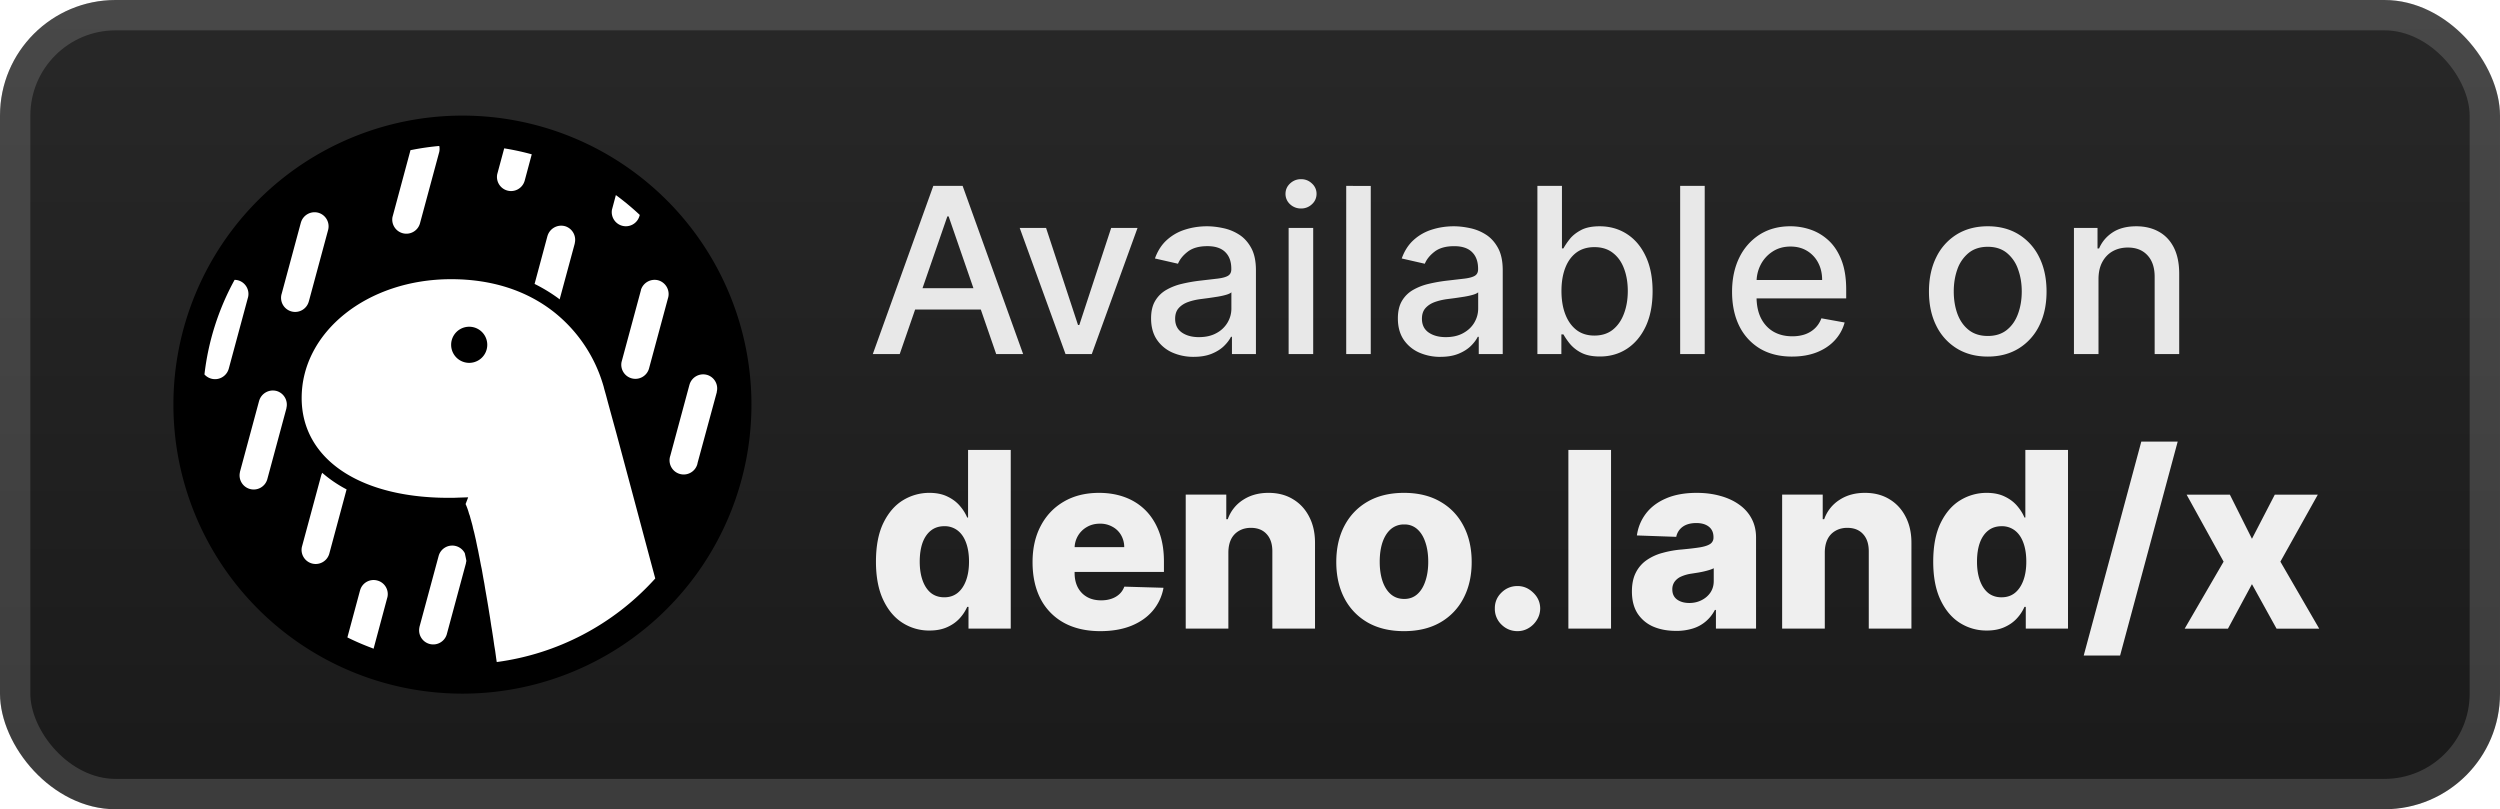<svg xmlns="http://www.w3.org/2000/svg" width="173" height="56" fill="none"><rect width="173" height="56" fill="url(#a)" rx="8"/><rect width="170.9" height="53.9" x="1.05" y="1.05" stroke="#fff" stroke-opacity=".15" stroke-width="2.1" rx="6.95"/><g filter="url(#b)"><path fill="#000" d="M32 8a20 20 0 1 1 0 40 20 20 0 0 1 0-40"/><path fill="#fff" d="M31.219 19.32c-5.813 0-10.344 3.664-10.344 8.22 0 4.296 4.164 7.038 10.617 6.905l.195-.008.711-.023-.18.469.024.047q.078.18.14.367l.016.047.024.078.031.11.024.07.03.078.024.086.032.125.039.132.023.086.04.141.038.148.031.149.04.156.03.11.04.171.039.172.054.235.024.125.039.187.04.195.046.204.055.289.047.234.062.328.031.164.055.258.047.266.062.359.07.375.063.39.07.4.07.405.071.422.07.438.055.336.086.57.04.234.093.602.07.492.063.375.07.516.039.258a17.95 17.95 0 0 0 10.883-5.688l.086-.094-.399-1.484-1.054-3.945-.657-2.454-.578-2.156-.36-1.312-.226-.828-.133-.5-.124-.438-.047-.187-.032-.102-.015-.055-.016-.047a10.07 10.07 0 0 0-3.398-4.953c-1.89-1.476-4.29-2.25-7.086-2.25m-5.11 20.852a.97.97 0 0 0-1.187.664l-.008.023-.875 3.25q.821.407 1.68.727l.133.055.945-3.524.008-.023a.97.97 0 0 0-.696-1.172m5.446-2.383a.976.976 0 0 0-1.196.664l-.007.024-1.329 4.921v.024a.977.977 0 0 0 1.883.508l.008-.024 1.328-4.922v-.023l.024-.11.007-.038-.03-.165-.048-.226-.03-.14a.98.98 0 0 0-.61-.493m-9.258-5.07-.063.148-.007.031-1.329 4.922-.007.024a.977.977 0 0 0 1.882.515l.008-.023 1.203-4.469a8.8 8.8 0 0 1-1.687-1.148m-3.164-5.664a.99.99 0 0 0-1.195.664l-.008.023-1.328 4.922v.023a.977.977 0 0 0 1.882.516l.008-.023 1.328-4.922v-.024a.983.983 0 0 0-.687-1.18m29.773-1.117a.984.984 0 0 0-1.187.664l-.008.023-1.328 4.922-.008.023a.98.98 0 1 0 1.89.516v-.023l1.337-4.922v-.032a.977.977 0 0 0-.696-1.172m-32.672-6.57a17.8 17.8 0 0 0-2.086 6.546.984.984 0 0 0 1.672-.367l.008-.024 1.328-4.921.008-.024a.98.98 0 0 0-.695-1.18 1 1 0 0 0-.235-.03m29.313.03a.993.993 0 0 0-1.195.665v.023l-1.329 4.922-.007.023a.977.977 0 0 0 1.882.516l.008-.024 1.328-4.921.008-.024a.99.99 0 0 0-.695-1.18"/><path fill="#000" d="M32.469 22.61a1.25 1.25 0 1 1 0 2.5 1.25 1.25 0 0 1 0-2.5"/><path fill="#fff" d="M22.016 14.719a.984.984 0 0 0-1.188.664l-.008.023-1.328 4.922-.008.024a.976.976 0 0 0 1.883.515l.008-.023 1.328-4.922.008-.031a.977.977 0 0 0-.695-1.172m17.07.93a.99.99 0 0 0-1.195.664l-.008.023-.89 3.312c.577.285 1.129.62 1.648 1l.086.07 1.046-3.866v-.024a.983.983 0 0 0-.687-1.18m-8.688-5.547q-.936.084-1.859.265l-.133.024-1.234 4.586-.008.023a.977.977 0 0 0 1.883.508l.008-.024 1.328-4.921.008-.024a1 1 0 0 0 .007-.437m12.22 3.398-.259.969-.007.023a.977.977 0 0 0 1.882.508l.008-.023.031-.102a18 18 0 0 0-1.539-1.29zm-7.727-3.234-.47 1.742-.007.023a.976.976 0 0 0 1.883.508l.008-.023.492-1.836q-.873-.24-1.766-.39z"/></g><g filter="url(#c)"><path fill="#E8E8E8" d="M62.261 24.5h-1.863l4.187-11.636h2.029L70.8 24.5h-1.864l-3.29-9.523h-.09zm.313-4.557h6.045v1.477h-6.045zm16.143-4.17L75.552 24.5h-1.818l-3.17-8.727h1.824l2.21 6.716h.09l2.205-6.716zm3.887 8.92a3.6 3.6 0 0 1-1.5-.307 2.53 2.53 0 0 1-1.063-.903q-.386-.591-.386-1.449 0-.739.284-1.216.285-.477.767-.756a4 4 0 0 1 1.08-.42q.596-.142 1.215-.216l1.273-.148q.49-.062.71-.198.222-.137.222-.444v-.04q0-.744-.42-1.153-.415-.41-1.24-.409-.857 0-1.351.38-.49.376-.677.836l-1.596-.364q.284-.795.83-1.284.551-.495 1.266-.716.717-.227 1.506-.227.523 0 1.108.125.59.12 1.102.443.517.324.847.926.33.597.33 1.552V24.5h-1.66v-1.193h-.068q-.165.33-.494.648-.33.318-.847.528t-1.238.21m.369-1.364q.705 0 1.204-.278a1.95 1.95 0 0 0 .768-.727q.267-.454.267-.972v-1.125q-.091.091-.353.17-.255.075-.585.131-.33.052-.642.097l-.523.068q-.494.063-.903.21-.403.148-.648.427-.238.272-.238.727 0 .63.466.954.465.32 1.187.319m6.2 1.171v-8.727h1.7V24.5zm.858-10.074a1.08 1.08 0 0 1-.761-.295.96.96 0 0 1-.313-.716q0-.421.313-.716.318-.3.761-.301.444 0 .756.3a.94.94 0 0 1 .318.717.95.95 0 0 1-.318.716 1.06 1.06 0 0 1-.756.295m4.825-1.562V24.5h-1.698V12.864zm4.826 11.83a3.6 3.6 0 0 1-1.5-.308 2.53 2.53 0 0 1-1.063-.903q-.386-.591-.386-1.449 0-.739.284-1.216t.767-.756a4 4 0 0 1 1.08-.42q.596-.142 1.216-.216l1.272-.148q.49-.062.71-.198.222-.137.222-.444v-.04q0-.744-.42-1.153-.415-.41-1.239-.409-.858 0-1.352.38-.489.376-.676.836L97 17.886q.284-.795.83-1.284.551-.495 1.267-.716.716-.227 1.505-.227.523 0 1.108.125.592.12 1.102.443.517.324.847.926.33.597.33 1.552V24.5h-1.659v-1.193h-.069q-.165.33-.494.648-.33.318-.847.528t-1.238.21m.369-1.364q.704 0 1.205-.279.505-.278.767-.727.267-.454.267-.972v-1.125q-.091.091-.353.17-.255.075-.585.131-.329.052-.642.097l-.523.068q-.494.063-.903.21-.404.148-.648.427-.238.272-.238.727 0 .63.466.954.465.32 1.187.319m6.337 1.17V12.864h1.699v4.323h.102a5 5 0 0 1 .426-.63q.279-.358.773-.625.494-.273 1.307-.273 1.056 0 1.886.534.83.535 1.301 1.54.477 1.005.477 2.42t-.471 2.427q-.472 1.005-1.296 1.55-.824.54-1.88.54-.796 0-1.302-.267a2.5 2.5 0 0 1-.784-.625 5 5 0 0 1-.437-.636h-.142V24.5zm1.665-4.364q0 .921.267 1.614t.772 1.085q.506.387 1.239.387.762 0 1.273-.404.511-.41.772-1.108.267-.699.267-1.574 0-.863-.261-1.55-.255-.689-.773-1.086-.511-.398-1.278-.398-.738 0-1.25.38-.506.382-.767 1.063-.261.682-.261 1.591m9.913-7.272V24.5h-1.699V12.864zm6.047 11.812q-1.29 0-2.222-.551a3.74 3.74 0 0 1-1.432-1.562q-.5-1.012-.5-2.37 0-1.341.5-2.364a3.9 3.9 0 0 1 1.409-1.596q.91-.574 2.125-.574.74 0 1.432.244.693.245 1.245.767.55.524.869 1.358.318.83.318 2.017v.603h-6.937v-1.273h5.272q0-.67-.272-1.187a2.07 2.07 0 0 0-.767-.824q-.49-.302-1.148-.302-.716 0-1.25.353a2.36 2.36 0 0 0-.818.909q-.284.556-.284 1.21v.994q0 .876.306 1.489.313.615.87.938.557.318 1.301.318.483 0 .88-.137.399-.142.688-.42.29-.279.443-.688l1.608.29q-.194.71-.693 1.244-.494.529-1.244.824-.745.29-1.699.29m13.54 0q-1.228 0-2.143-.562a3.8 3.8 0 0 1-1.42-1.574q-.506-1.011-.506-2.364 0-1.358.506-2.375a3.8 3.8 0 0 1 1.42-1.58q.915-.561 2.143-.562 1.227 0 2.142.563a3.8 3.8 0 0 1 1.42 1.58q.506 1.016.506 2.374 0 1.353-.506 2.364a3.8 3.8 0 0 1-1.42 1.574q-.915.562-2.142.562m.005-1.426q.796 0 1.318-.42.523-.42.773-1.12.256-.699.256-1.54 0-.835-.256-1.534a2.5 2.5 0 0 0-.773-1.13q-.522-.426-1.318-.427-.801 0-1.329.427a2.54 2.54 0 0 0-.779 1.13q-.25.7-.25 1.534 0 .841.25 1.54.256.7.779 1.12.528.42 1.329.42m7.658-3.932V24.5h-1.699v-8.727h1.631v1.42h.108q.3-.693.943-1.114.647-.42 1.631-.42.891 0 1.562.375.67.37 1.04 1.102.369.733.369 1.813V24.5h-1.699v-5.347q0-.948-.494-1.483-.495-.54-1.358-.54-.59 0-1.051.256-.455.255-.722.75-.261.489-.261 1.182"/><path fill="#EFEFEF" d="M64.322 43.633a3.4 3.4 0 0 1-1.865-.531q-.84-.532-1.34-1.594t-.501-2.638q0-1.636.519-2.693.52-1.056 1.358-1.563a3.47 3.47 0 0 1 1.817-.508q.73 0 1.25.254.52.247.857.64.339.392.513.815h.06v-4.679h2.953V43.5H67.02v-1.503h-.09a2.9 2.9 0 0 1-.532.803q-.345.374-.863.603-.513.23-1.214.23m1.027-2.3q.537 0 .917-.302.382-.308.586-.863.205-.555.205-1.304 0-.762-.205-1.31-.2-.55-.586-.846a1.45 1.45 0 0 0-.917-.295q-.55 0-.93.302-.38.3-.58.85-.192.55-.193 1.299 0 .748.2 1.304.199.555.573.863.381.302.93.302m10.795 2.342q-1.455 0-2.511-.573a3.97 3.97 0 0 1-1.618-1.648q-.561-1.075-.561-2.554 0-1.437.567-2.511.568-1.08 1.6-1.679 1.032-.603 2.433-.604.99 0 1.81.308.822.309 1.42.912.597.604.93 1.491.33.882.331 2.023v.736h-8.06v-1.715h5.313a1.66 1.66 0 0 0-.223-.839 1.5 1.5 0 0 0-.598-.573 1.7 1.7 0 0 0-.863-.211q-.495 0-.887.223a1.68 1.68 0 0 0-.863 1.449v1.745q0 .567.223.996.223.421.634.658.41.235.978.235.392 0 .712-.109.32-.108.55-.32.228-.21.343-.519l2.711.079a3.35 3.35 0 0 1-.743 1.587q-.567.67-1.49 1.045-.924.368-2.138.368m8.86-5.463V43.5h-2.951v-9.273h2.807v1.703h.103a2.6 2.6 0 0 1 1.05-1.334q.743-.49 1.769-.49.978 0 1.696.441.725.435 1.123 1.22.405.779.399 1.823v5.91h-2.952v-5.33q.006-.773-.393-1.208-.392-.435-1.093-.435-.465 0-.82.206a1.36 1.36 0 0 0-.544.573q-.187.375-.193.906m12.152 5.463q-1.46 0-2.512-.598a4.1 4.1 0 0 1-1.611-1.678q-.562-1.08-.562-2.505 0-1.432.562-2.505.567-1.08 1.611-1.679 1.05-.603 2.512-.604 1.461 0 2.505.604 1.05.598 1.612 1.678.567 1.075.567 2.506 0 1.425-.567 2.505a4.07 4.07 0 0 1-1.612 1.678q-1.044.598-2.505.598m.018-2.228q.531 0 .9-.326.368-.326.56-.905.2-.58.2-1.34 0-.773-.2-1.353-.192-.58-.56-.905a1.3 1.3 0 0 0-.9-.326 1.38 1.38 0 0 0-.93.326q-.374.327-.573.905-.195.58-.194 1.353 0 .76.194 1.34.199.58.573.905.381.327.93.326m7.839 2.228q-.652 0-1.117-.459a1.5 1.5 0 0 1-.453-1.11q-.006-.64.453-1.093.465-.459 1.117-.459.616 0 1.086.459.477.453.483 1.093-.006.435-.229.79a1.65 1.65 0 0 1-.573.568q-.35.21-.767.211m6.471-12.539V43.5h-2.952V31.136zm4.493 12.52q-.886 0-1.575-.295a2.46 2.46 0 0 1-1.081-.905q-.392-.61-.392-1.528 0-.773.271-1.304a2.3 2.3 0 0 1 .749-.863 3.5 3.5 0 0 1 1.099-.501 7 7 0 0 1 1.328-.235q.79-.074 1.274-.151.483-.085.7-.236a.51.51 0 0 0 .223-.44v-.03q0-.465-.32-.72-.32-.252-.863-.253-.585 0-.942.254a1.12 1.12 0 0 0-.452.7l-2.723-.096q.12-.846.622-1.51.507-.67 1.388-1.05.888-.387 2.131-.387.888 0 1.636.212.749.205 1.304.604.555.392.857.965.308.575.308 1.31V43.5h-2.777v-1.292h-.072q-.247.471-.634.797a2.5 2.5 0 0 1-.899.489 3.8 3.8 0 0 1-1.16.163m.912-1.93q.477 0 .857-.194.387-.193.616-.531.23-.344.229-.797v-.882a2 2 0 0 1-.307.121q-.175.054-.387.103t-.434.084l-.429.067a2.7 2.7 0 0 0-.712.205 1.1 1.1 0 0 0-.447.362.9.9 0 0 0-.151.52q0 .458.326.7.332.24.839.241m9.387-3.514V43.5h-2.952v-9.273h2.808v1.703h.102a2.6 2.6 0 0 1 1.051-1.334q.742-.49 1.768-.49.978 0 1.697.441.724.435 1.123 1.22.404.779.398 1.823v5.91h-2.952v-5.33q.006-.773-.392-1.208-.393-.435-1.093-.435-.465 0-.821.206a1.35 1.35 0 0 0-.543.573q-.188.375-.194.906m11.209 5.42a3.4 3.4 0 0 1-1.865-.53q-.839-.532-1.34-1.594t-.501-2.638q0-1.636.519-2.693.52-1.056 1.358-1.563a3.47 3.47 0 0 1 1.817-.508q.73 0 1.25.254.52.247.857.64.339.392.513.815h.061v-4.679h2.952V43.5h-2.922v-1.503h-.091a2.9 2.9 0 0 1-.531.803q-.344.374-.863.603-.513.23-1.214.23m1.027-2.3q.537 0 .917-.301.38-.308.586-.863t.205-1.304q0-.762-.205-1.31-.2-.55-.586-.846a1.45 1.45 0 0 0-.917-.295q-.549 0-.93.302-.38.3-.579.85-.194.55-.194 1.299t.2 1.304.573.863q.381.302.93.302m12.184-10.775-3.985 14.802h-2.517l3.984-14.802zm3.611 3.67 1.528 3.055 1.581-3.055h2.977l-2.59 4.637 2.686 4.636h-2.952l-1.702-3.079-1.66 3.079h-2.995l2.693-4.636-2.56-4.637z"/></g><defs><filter id="b" width="51.429" height="51.429" x="6.286" y="2.286" color-interpolation-filters="sRGB" filterUnits="userSpaceOnUse"><feFlood flood-opacity="0" result="BackgroundImageFix"/><feColorMatrix in="SourceAlpha" result="hardAlpha" values="0 0 0 0 0 0 0 0 0 0 0 0 0 0 0 0 0 0 127 0"/><feOffset/><feGaussianBlur stdDeviation="2.857"/><feComposite in2="hardAlpha" operator="out"/><feColorMatrix values="0 0 0 0 0 0 0 0 0 0 0 0 0 0 0 0 0 0 0.25 0"/><feBlend in2="BackgroundImageFix" result="effect1_dropShadow_1_50"/><feBlend in="SourceGraphic" in2="effect1_dropShadow_1_50" result="shape"/></filter><filter id="c" width="112.2" height="48.2" x="54.4" y="3.9" color-interpolation-filters="sRGB" filterUnits="userSpaceOnUse"><feFlood flood-opacity="0" result="BackgroundImageFix"/><feColorMatrix in="SourceAlpha" result="hardAlpha" values="0 0 0 0 0 0 0 0 0 0 0 0 0 0 0 0 0 0 127 0"/><feOffset/><feGaussianBlur stdDeviation="2.8"/><feComposite in2="hardAlpha" operator="out"/><feColorMatrix values="0 0 0 0 0 0 0 0 0 0 0 0 0 0 0 0 0 0 0.25 0"/><feBlend in2="BackgroundImageFix" result="effect1_dropShadow_1_50"/><feBlend in="SourceGraphic" in2="effect1_dropShadow_1_50" result="shape"/></filter><linearGradient id="a" x1="86.5" x2="86.5" y1="0" y2="56" gradientUnits="userSpaceOnUse"><stop stop-color="#282828"/><stop offset="1" stop-color="#1A1A1A"/></linearGradient></defs></svg>